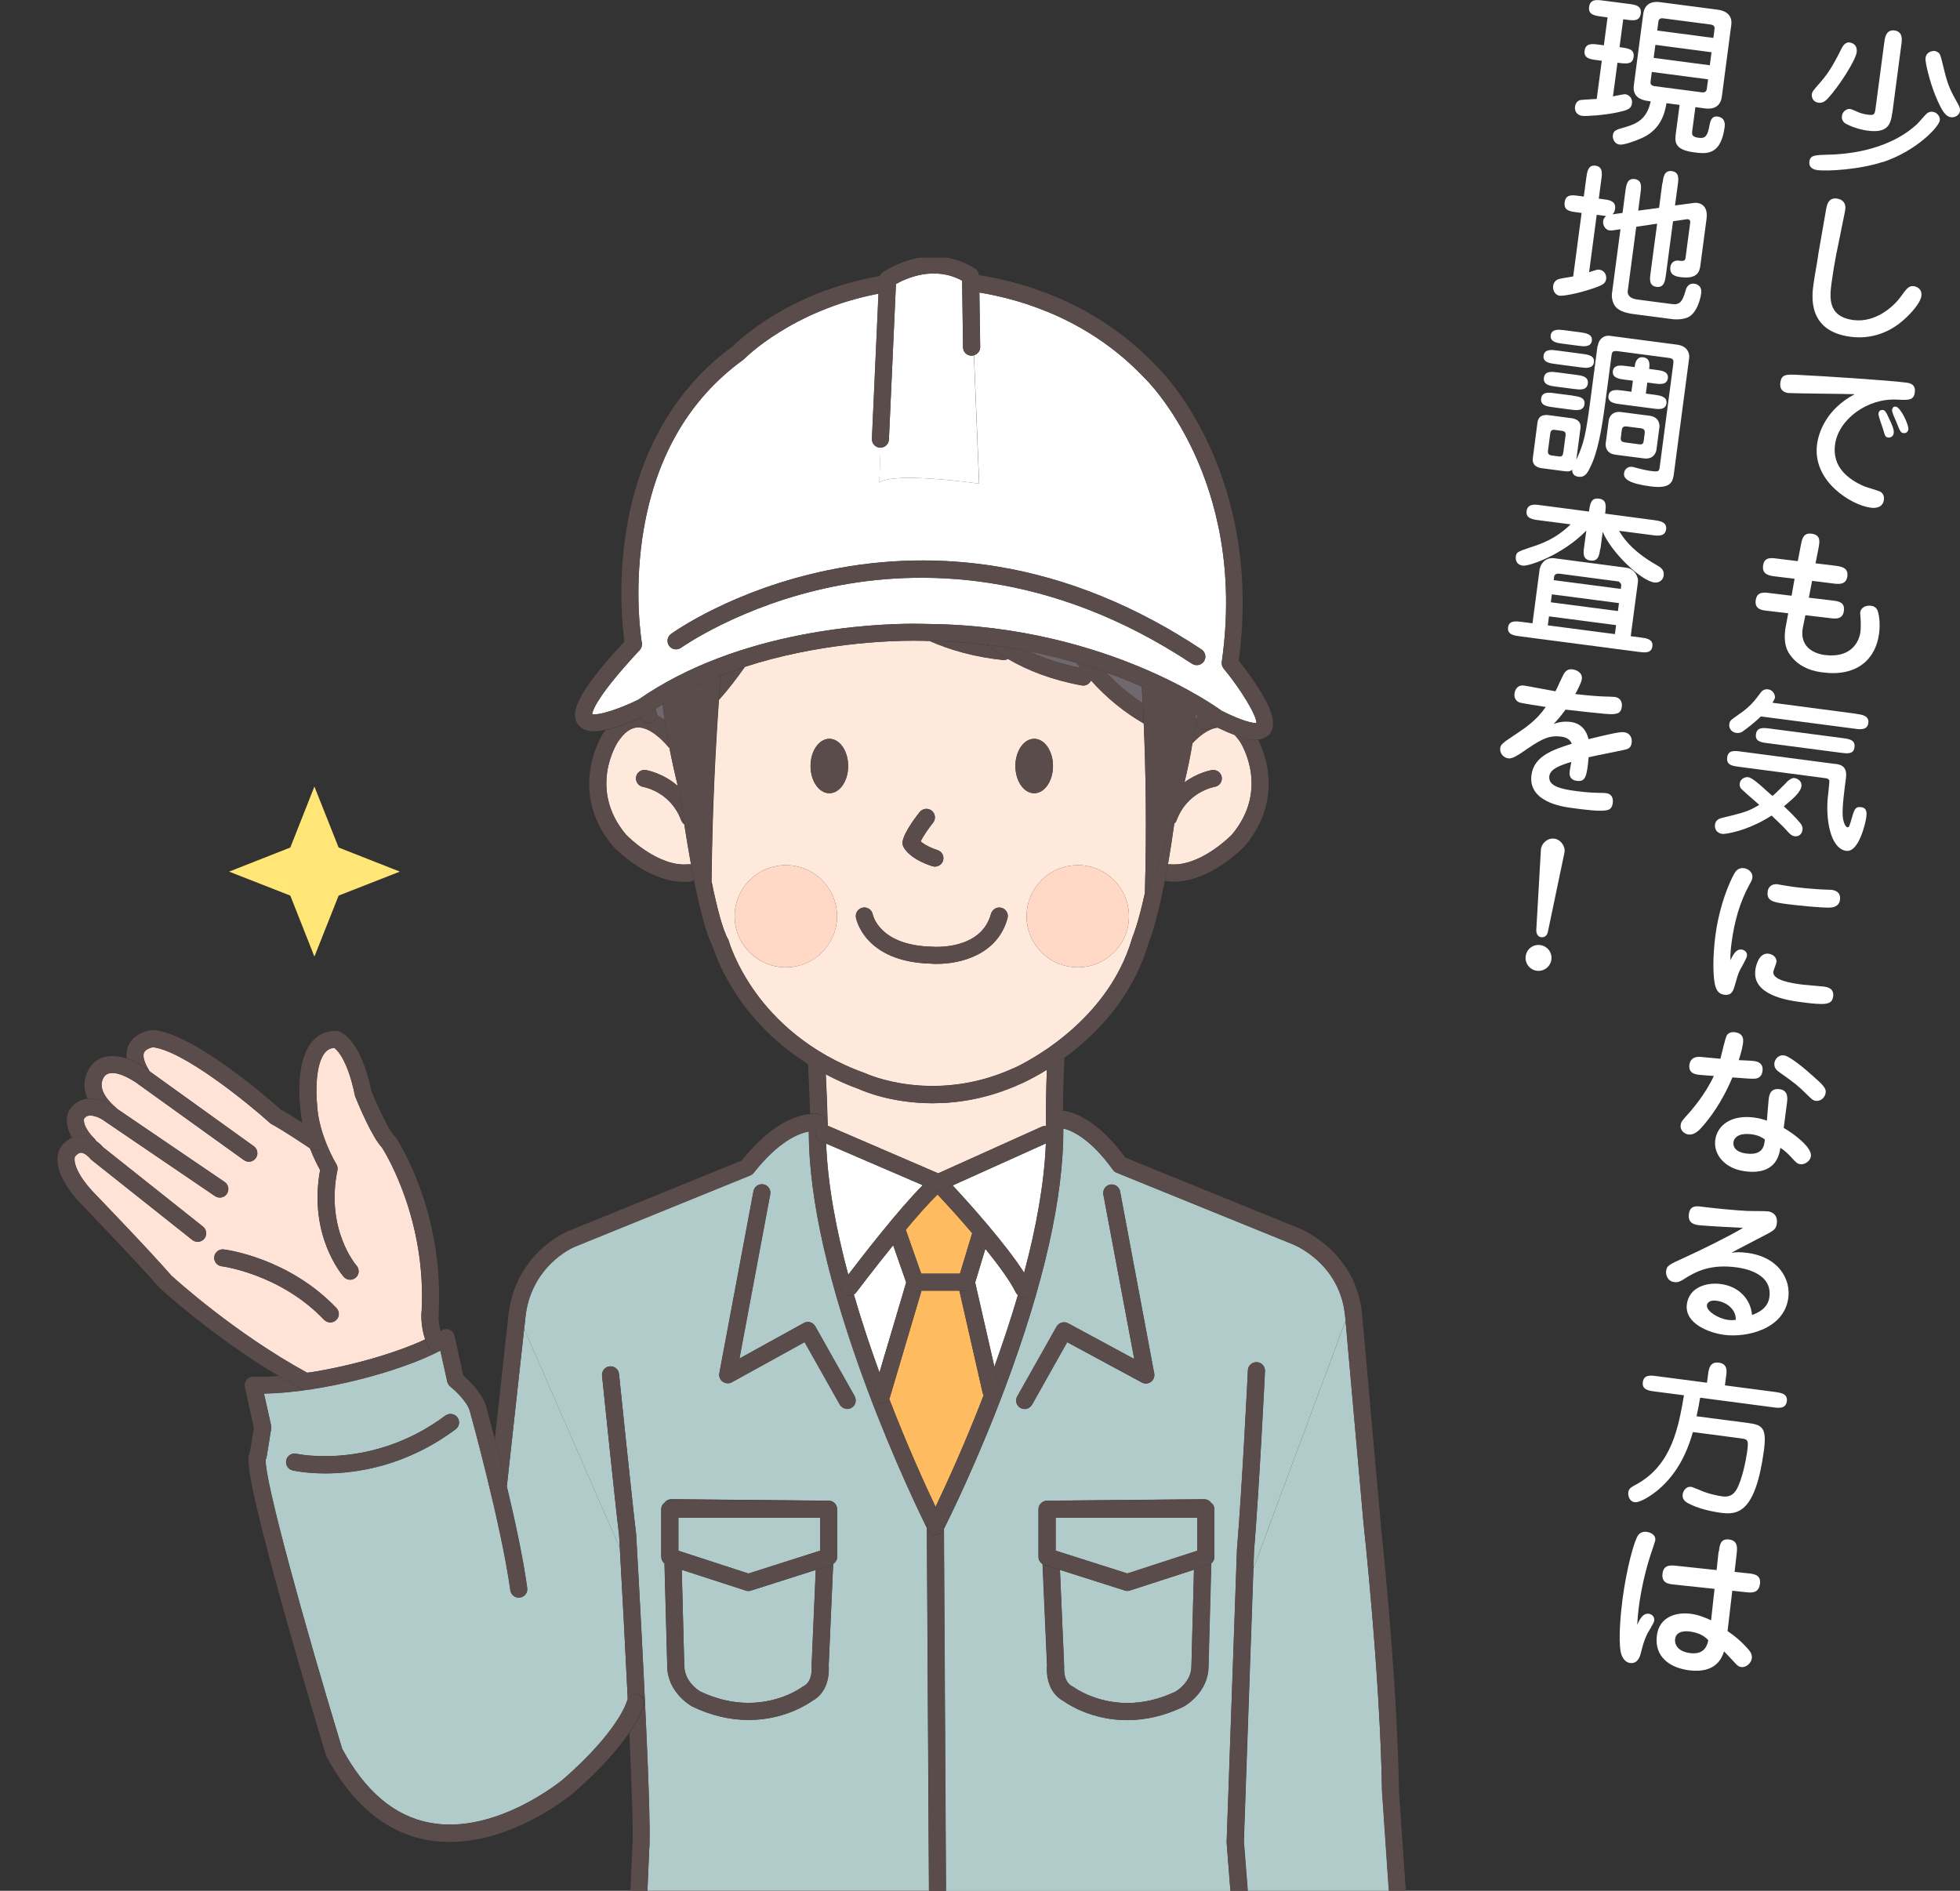<?xml version="1.0" encoding="UTF-8"?><svg xmlns="http://www.w3.org/2000/svg" width="170" height="164" viewBox="0 0 170 164"><rect x="0" y="0" width="170" height="164" fill="#333333" stroke="none"/><defs><style>.d{fill:#6f686f;}.e{fill:#fff;}.f{fill:#5b4c4c;}.g{fill:#ffd9c5;}.h{fill:#ffe8dc;}.i{fill:#ffe677;}.j{fill:none;}.k{fill:#ffe3d7;}.l{fill:#b1caca;}.m{fill:#ffbb5f;}</style></defs><g id="a"/><g id="b"><g id="c"><g><path class="j" d="M82.16,22.34c.79,.14,1.61,.43,2.43,.96,.19,.13,.31,.34,.33,.57,4.19,.66,10.34,2.54,15.39,7.86,.23,.22,2.49,2.46,4.49,6.65,1.87,3.92,3.83,10.37,2.68,18.92,.32,.4,.94,1.21,1.54,2.13,1.28,1.95,1.68,3.18,1.3,3.99-.12,.26-.46,.67-1.19,.74,.26,.54,.62,1.41,.79,2.49,.27,1.69,.15,4.23-1.97,6.73l-.03,.03c-.12,.13-2.94,3.05-6.13,3.05-.16,0-.32,0-.49-.02-.09,0-.18-.04-.26-.08-.7,3.58-1.29,5.11-1.42,5.42-1.39,4.8-4.66,8.03-7.31,9.97-.04,.89-.11,2.78-.12,4.6,1.09,.16,3.1,.93,5.41,4.08l15.05,6.12c.19,.07,5.01,2,5.49,7.56l1.57,17.67c.04,.4,1.48,13.61,1.63,23.65l.59,8.59h1.66V22.34h-41.44Z"/><path class="j" d="M54.83,160.32c.11-.9-.03-5.02-.25-10.03-1.82,2.68-4.66,5.06-4.81,5.19-.22,.19-5.11,4.26-10.73,4.26-.68,0-1.37-.06-2.06-.19-3.53-.67-6.44-3.11-8.64-7.24-.02-.04-.04-.09-.05-.13-.02-.06-1.92-6.32-3.67-12.59-1.03-3.69-1.81-6.66-2.32-8.84-.8-3.41-.83-4.39-.59-4.83l.34-2.08-.78-3.55c-.05-.22,0-.45,.15-.63,.15-.18,.36-.27,.59-.27,.68,.02,1.41,0,2.18-.06-5.77-3.44-10.14-7.47-10.35-7.66-.02-.02-.04-.04-.06-.06-1.83-2.12-6.73-7.2-6.78-7.25-2.85-3.06-1.9-4.65-1.68-4.94v-.02c.33-.39,.65-.62,.95-.75-.79-1.36-.32-2.24-.25-2.36v-.02c.34-.51,.81-.84,1.37-.96,.07-.02,.15-.02,.22-.02-.16-.36-.25-.73-.26-1.1-.04-1.19,.68-1.91,.77-1.99,.81-.75,1.89-.72,2.88-.39-.04-.42,0-.81,.17-1.16,.53-1.12,1.86-1.29,2.01-1.3,.05,0,.09,0,.14,0,3.51,.3,10.01,5.98,11.03,6.89,.56,.31,1.26,.74,1.89,1.15-.1-.47-.17-.95-.2-1.44-.06-.51-.4-4.06,1.1-5.71,.52-.57,1.22-.86,2.02-.85,.06,0,.12,0,.17,.02,.32,.08,1.95,.73,2.89,5.22,.66,1.61,1.6,3.53,1.98,3.86,.05,.04,.09,.09,.13,.14,.17,.26,4.18,6.36,3.72,15.13,0,.02,0,.03,0,.05,0,0-.08,.78,.16,1.61,.03-.02,.07-.04,.1-.06,.2-.13,.46-.16,.69-.07,.23,.09,.39,.29,.44,.52l.76,3.45c.48,.42,1.61,1.5,1.96,2.62v.02c.04,.13,.35,1.23,.77,2.85l1.15-10.47c.48-5.54,5-7.47,5.19-7.55l15.07-6.13c2.62-3.28,4.82-3.94,5.94-4.03-.06-1.72-.14-3.36-.19-4.31-2.74-1.73-4.61-3.76-5.78-5.4-1.69-2.35-2.35-4.34-2.48-4.78-.57-1.06-1.14-3.27-1.64-5.81-.1,.07-.22,.13-.35,.14-.16,.02-.33,.02-.49,.02-3.19,0-6.01-2.92-6.13-3.05l-.03-.03c-2.12-2.5-2.24-5.04-1.97-6.73,.29-1.82,1.09-3.05,1.12-3.1,.06-.09,.12-.17,.18-.25-.35,.08-.7,.13-1,.13-1.01,0-1.39-.52-1.53-.83-.38-.87-.13-2.32,4.16-6.96-.16-1.14-.56-4.79,.1-9.25,1.04-7.03,4.25-12.68,9.29-16.35,.54-.54,4.97-4.76,12.78-6.1,.05-.13,.13-.25,.24-.33,.09-.07,1.39-.96,3.2-1.27H0V164H54.67l.16-3.62s0-.04,0-.05ZM25.18,73.51l2.09-5.29,2.09,5.29,5.31,2.09-5.31,2.09-2.09,5.29-2.09-5.29-5.31-2.09,5.31-2.09Z"/><path class="h" d="M81.37,101.77l8.99-4.05c.12-.05,.25-.06,.37-.05-.03-1.64,.02-3.56,.07-4.88-1.25,.77-2.16,1.17-2.3,1.23-2.8,1.27-5.42,1.67-7.61,1.67-3.56,0-6.01-1.06-6.36-1.22-1.06-.38-2.01-.82-2.9-1.29,.06,1.2,.13,2.84,.17,4.46l9.58,4.13Z"/><path class="f" d="M71.04,96.63c.35,.07,.6,.38,.59,.74,0,.07,0,.15,0,.22,.04,0,.07,0,.11,.02l.04,.02c-.04-1.62-.11-3.26-.17-4.46-.54-.28-1.05-.57-1.53-.88,.05,.95,.13,2.59,.19,4.31,.41-.04,.68,0,.77,.02Z"/><path class="f" d="M90.8,92.78c-.05,1.33-.1,3.24-.07,4.88h.01c0-.19,0-.39,0-.58-.01-.36,.24-.68,.6-.75,.09-.02,.39-.06,.86,.01,0-1.82,.08-3.71,.12-4.6-.54,.4-1.06,.74-1.52,1.03Z"/><path class="d" d="M56.96,62.03c.24,.12,.47,.26,.69,.42-.07-.46-.13-.92-.18-1.36-.21,.13-.42,.27-.62,.4,.05,.15,.08,.24,.08,.24,.03,.1,.04,.2,.04,.3Z"/><path class="d" d="M103.82,62.23c.02-.06,.04-.12,.06-.17-.05-.03-.11-.07-.16-.1,0,.12-.02,.23-.03,.35,.04-.03,.08-.05,.12-.08Z"/><path class="h" d="M61.72,76.45c.47,2.29,.96,4.19,1.43,5.01,.03,.05,.06,.11,.07,.17,0,.02,.58,2.04,2.32,4.46,1.6,2.22,4.55,5.23,9.5,6.99,.02,0,.05,.02,.07,.03,.06,.03,5.87,2.68,12.77-.45h.02c.08-.04,8.07-3.52,10.31-11.34,0-.03,.02-.07,.04-.1,0-.02,.46-1.07,1.05-3.76,.17-5.72,.07-10.82-.1-14.72-1.68-.97-3.22-2.22-4.57-3.73-.12,.26-.37,.44-.67,.44-.04,0-.09,0-.13-.01-2.62-.48-4.72-1.31-6.41-2.3-.11,.06-.22,.1-.35,.1-.03,0-.05,0-.08,0-2.48-.26-4.58-.87-6.37-1.65-.07,0-.14,0-.21,0h-.03s-.42-.02-1.15-.02c-2.25,0-8.32,.22-14.63,2.27-.68,.97-1.42,1.94-2.24,2.86-.28,3.99-.58,9.54-.64,15.75Zm13.12,2.27c.4-.07,.78,.19,.86,.59,.03,.13,.62,2.67,5.07,2.8h.05c.17,.02,4.28,.33,5.14-2.85,.11-.39,.51-.63,.91-.52,.39,.11,.63,.51,.52,.9-.85,3.16-4.07,3.96-6.09,3.96-.21,0-.41,0-.59-.02-5.69-.17-6.43-3.84-6.46-4-.07-.4,.19-.78,.6-.86Zm18.64,5.18c-2.45,0-4.44-1.98-4.44-4.43s1.99-4.43,4.44-4.43,4.44,1.98,4.44,4.43-1.99,4.43-4.44,4.43Zm-3.78-19.82c.9,0,1.63,1.06,1.63,2.36s-.73,2.36-1.63,2.36-1.63-1.06-1.63-2.36,.73-2.36,1.63-2.36Zm-11.41,8.88c.17-.87,1.26-2.26,1.48-2.53,.26-.32,.72-.37,1.04-.12,.32,.25,.37,.72,.12,1.04-.41,.51-.87,1.19-1.08,1.62,.21,.19,.64,.49,1.47,.76,.39,.13,.6,.55,.47,.93-.1,.31-.39,.5-.7,.5-.08,0-.16-.01-.23-.04-2-.66-2.46-1.58-2.53-1.75-.05-.13-.07-.28-.04-.42Zm-6.36-8.88c.9,0,1.63,1.06,1.63,2.36s-.73,2.36-1.63,2.36-1.63-1.06-1.63-2.36,.73-2.36,1.63-2.36Zm.67,15.39c0,2.44-1.99,4.43-4.44,4.43s-4.44-1.98-4.44-4.43,1.99-4.43,4.44-4.43,4.44,1.98,4.44,4.43Z"/><path class="h" d="M59.09,71.17c-.91-2.49-3.21-2.9-3.31-2.92-.4-.07-.67-.45-.61-.85s.44-.67,.84-.61c.09,.01,1.49,.26,2.78,1.39-.26-1.08-.51-2.19-.73-3.31-.66-.79-1.71-1.78-2.7-1.79h0c-.63,0-1.22,.43-1.77,1.27-.11,.17-2.59,4.12,.72,8.05,.2,.21,2.82,2.81,5.39,2.56,.08,0,.16,0,.24,.02-.21-1.15-.41-2.34-.59-3.5-.11-.08-.2-.19-.25-.33Z"/><path class="h" d="M102.73,67.86c1.17-.86,2.31-1.06,2.39-1.07,.41-.06,.78,.21,.85,.61,.06,.4-.21,.78-.61,.84-.11,.02-2.4,.44-3.31,2.92-.04,.11-.11,.2-.2,.28-.18,1.32-.37,2.51-.55,3.54,.05,0,.1-.02,.15-.02,2.56,.25,5.18-2.35,5.39-2.56,3.31-3.93,.83-7.89,.72-8.06-.15-.24-.31-.43-.48-.6-.44-.16-.93-.38-1.48-.64-.78,.09-1.57,.71-2.18,1.36-.18,1.14-.42,2.28-.69,3.39Z"/><path class="d" d="M93.38,57.5c-1.27-.37-2.64-.71-4.08-.99,1.31,.62,2.77,1.09,4.38,1.41-.1-.13-.2-.28-.3-.42Z"/><path class="d" d="M99.03,59.55c-.93-.41-1.95-.82-3.07-1.21,.96,1.03,2.01,1.91,3.15,2.65-.03-.51-.05-.99-.08-1.44Z"/><path class="f" d="M107.08,63.75c.16,.17,.32,.37,.48,.6,.11,.17,2.59,4.12-.72,8.06-.21,.21-2.82,2.81-5.39,2.56-.05,0-.1,0-.15,.02-.09,.49-.17,.95-.25,1.38,.08,.04,.16,.07,.26,.08,.16,.02,.32,.02,.49,.02,3.19,0,6.01-2.92,6.13-3.05l.03-.03c2.12-2.5,2.24-5.04,1.97-6.73-.17-1.08-.53-1.95-.79-2.49-.07,0-.12,.03-.2,.03-.47,0-1.09-.16-1.84-.44Z"/><path class="f" d="M104.48,63.29c-.1,0-.2-.02-.29-.06-.38-.16-.55-.59-.39-.97,0-.01,0-.02,.01-.03-.04,.03-.08,.05-.12,.08-.06,.72-.15,1.44-.27,2.17,.6-.64,1.4-1.27,2.18-1.36-.12-.06-.23-.11-.36-.17-.03-.02-.07-.04-.1-.06-.13,.25-.38,.41-.66,.41Z"/><path class="f" d="M102.04,71.17c.91-2.48,3.21-2.9,3.31-2.92,.4-.07,.68-.44,.61-.84-.06-.4-.44-.68-.85-.61-.08,.01-1.22,.21-2.39,1.07-.24,.98-.51,1.95-.79,2.86-.03,.25-.07,.49-.1,.73,.08-.08,.16-.17,.2-.28Z"/><path class="f" d="M59.93,75c-.08-.02-.16-.03-.24-.02-2.57,.25-5.18-2.36-5.39-2.56-3.31-3.93-.83-7.89-.72-8.05,.55-.84,1.15-1.27,1.77-1.27h0c.99,0,2.04,.99,2.7,1.79-.16-.81-.3-1.62-.41-2.42-.22-.16-.45-.3-.69-.42-.02,.28-.21,.54-.49,.64-.08,.03-.16,.04-.24,.04-.3,0-.57-.18-.69-.47-.69,.32-1.92,.83-3.02,1.07-.06,.08-.12,.16-.18,.25-.03,.05-.83,1.28-1.12,3.1-.27,1.69-.15,4.23,1.97,6.73l.03,.03c.12,.13,2.94,3.05,6.13,3.05,.16,0,.32,0,.49-.02,.13-.01,.25-.07,.35-.14-.08-.43-.17-.86-.25-1.3Z"/><path class="f" d="M56.01,66.79c-.4-.06-.78,.21-.84,.61s.21,.78,.61,.85c.1,.02,2.4,.43,3.31,2.92,.05,.14,.14,.25,.25,.33-.15-.97-.29-1.93-.42-2.82-.04-.17-.08-.33-.12-.5-1.29-1.13-2.69-1.37-2.78-1.39Z"/><path class="f" d="M101.3,74.99c.18-1.03,.36-2.22,.55-3.54,.03-.24,.07-.48,.1-.73-1.24,4.07-2.66,7.16-2.66,7.16,0-.13,0-.27,.01-.4-.59,2.69-1.04,3.74-1.05,3.76-.01,.03-.03,.07-.04,.1-2.24,7.81-10.23,11.29-10.31,11.33h-.02c-6.91,3.14-12.72,.48-12.77,.46-.02-.01-.05-.02-.07-.03-4.95-1.77-7.9-4.78-9.5-6.99-1.74-2.41-2.32-4.44-2.32-4.46-.02-.06-.04-.12-.07-.17-.47-.83-.97-2.72-1.43-5.01,0,.47,0,.95,0,1.42,0,0-1.54-4.19-2.79-9.2,.13,.89,.27,1.84,.42,2.82,.18,1.16,.38,2.35,.59,3.5,.08,.44,.16,.88,.25,1.3,.51,2.54,1.07,4.75,1.64,5.81,.14,.45,.8,2.43,2.48,4.78,1.17,1.64,3.04,3.66,5.78,5.4,.48,.3,.99,.6,1.53,.88,.89,.47,1.84,.91,2.9,1.29,.36,.16,2.81,1.22,6.36,1.22,2.2,0,4.81-.4,7.61-1.67,.15-.06,1.05-.46,2.3-1.23,.47-.29,.98-.63,1.52-1.03,2.64-1.93,5.92-5.17,7.31-9.97,.13-.3,.72-1.84,1.42-5.42,.08-.43,.17-.89,.25-1.38Z"/><path class="g" d="M63.72,79.47c0,2.44,1.99,4.43,4.44,4.43s4.44-1.98,4.44-4.43-1.99-4.43-4.44-4.43-4.44,1.98-4.44,4.43Z"/><path class="g" d="M93.48,75.04c-2.45,0-4.44,1.98-4.44,4.43s1.99,4.43,4.44,4.43,4.44-1.98,4.44-4.43-1.99-4.43-4.44-4.43Z"/><path class="f" d="M80.7,83.58c.18,.02,.38,.02,.59,.02,2.02,0,5.24-.8,6.09-3.96,.11-.39-.13-.8-.52-.9-.39-.11-.8,.13-.91,.52-.86,3.18-4.97,2.87-5.14,2.85h-.05c-4.45-.13-5.04-2.67-5.07-2.8-.08-.4-.46-.66-.86-.59-.4,.07-.67,.46-.6,.86,.03,.16,.76,3.83,6.46,4Z"/><path class="f" d="M80.86,75.13c.08,.03,.16,.04,.23,.04,.31,0,.6-.2,.7-.5,.13-.39-.08-.8-.47-.93-.84-.28-1.27-.58-1.47-.76,.21-.43,.67-1.11,1.08-1.62,.26-.32,.2-.78-.12-1.04-.32-.25-.78-.2-1.04,.12-.22,.27-1.31,1.66-1.48,2.53-.03,.14-.01,.29,.04,.42,.07,.18,.52,1.09,2.53,1.75Z"/><path class="f" d="M71.94,68.8c.9,0,1.63-1.06,1.63-2.36s-.73-2.36-1.63-2.36-1.63,1.06-1.63,2.36,.73,2.36,1.63,2.36Z"/><path class="f" d="M89.7,68.8c.9,0,1.63-1.06,1.63-2.36s-.73-2.36-1.63-2.36-1.63,1.06-1.63,2.36,.73,2.36,1.63,2.36Z"/><path class="f" d="M62.36,60.71c.82-.93,1.57-1.89,2.24-2.86-.69,.23-1.39,.48-2.08,.75-.05,.64-.1,1.35-.16,2.11Z"/><path class="f" d="M87.07,57.26c.13,0,.24-.04,.35-.1-.67-.39-1.28-.81-1.82-1.24-1.58-.18-3.24-.3-4.97-.32,1.78,.79,3.89,1.39,6.37,1.65,.03,0,.05,0,.08,0Z"/><path class="f" d="M87.42,57.16c1.69,.99,3.78,1.82,6.41,2.3,.04,0,.09,.01,.13,.01,.29,0,.55-.18,.67-.44-.32-.36-.64-.72-.94-1.11-1.61-.32-3.08-.79-4.38-1.41-1.18-.23-2.41-.44-3.7-.59,.54,.43,1.15,.85,1.82,1.24Z"/><path class="f" d="M94.63,59.03c1.35,1.51,2.89,2.76,4.57,3.73-.03-.62-.06-1.22-.08-1.77-1.14-.74-2.19-1.62-3.15-2.65-.81-.29-1.67-.57-2.58-.83,.1,.14,.2,.28,.3,.42,.3,.39,.62,.75,.94,1.11Z"/><path class="f" d="M56.23,62.71c.08,0,.16-.01,.24-.04,.29-.1,.47-.36,.49-.64,0-.1,0-.2-.04-.3,0,0-.03-.09-.08-.24-.23,.15-.46,.29-.69,.44-.03,.02-.06,.04-.09,.06-.07,.03-.26,.13-.53,.25,.11,.29,.39,.47,.69,.47Z"/><path class="f" d="M103.8,62.26c-.16,.38,.01,.81,.39,.97,.09,.04,.19,.06,.29,.06,.27,0,.53-.15,.66-.41h-.01s-.46-.34-1.24-.83c-.02,.06-.04,.12-.06,.17,0,.01,0,.02-.01,.03Z"/><path class="f" d="M58.06,64.87c.22,1.11,.46,2.23,.73,3.31,.04,.17,.08,.33,.12,.5,1.26,5.01,2.79,9.2,2.79,9.2,0-.48,0-.95,0-1.42,.06-6.2,.35-11.75,.64-15.75,.05-.76,.11-1.47,.16-2.11-1.72,.67-3.42,1.49-5.04,2.49,.05,.45,.11,.9,.18,1.36,.12,.8,.25,1.61,.41,2.42Z"/><path class="f" d="M99.2,62.76c.17,3.9,.27,9,.1,14.72,0,.13,0,.26-.01,.4,0,0,1.42-3.09,2.66-7.16,.28-.91,.55-1.87,.79-2.86,.27-1.11,.51-2.25,.69-3.39,.11-.73,.21-1.45,.27-2.17,0-.12,.02-.23,.03-.35-1.03-.63-2.61-1.5-4.68-2.41,.03,.45,.05,.93,.08,1.44,.03,.56,.06,1.15,.08,1.77Z"/><path class="e" d="M64.47,31.2c-4.81,3.48-7.75,8.66-8.75,15.41-.75,5.06-.06,9.11-.05,9.15,.04,.23-.03,.46-.19,.63-3.66,3.93-4.09,5.23-4.12,5.56,.04,0,.09,.01,.16,.01,1.04,0,3.08-.89,3.84-1.27,8.79-6.12,20.49-6.59,23.87-6.59,.7,0,1.12,.02,1.21,.02,8.07,.06,14.58,2.1,18.62,3.81,4.09,1.73,6.5,3.43,6.9,3.72,1.85,.92,2.65,1.06,2.96,1.06,.02,0,.04,0,.06,0,0-.67-1.3-2.84-2.85-4.73-.13-.16-.19-.37-.16-.57,2.28-15.93-6.6-24.54-6.69-24.62l-.03-.03c-4.67-4.92-10.34-6.73-14.3-7.39l.07,4.73c0,.34-.23,.62-.54,.71l.45,11.14s-7.31-1.06-8.66-.1l.11-3.02h-.01s-.02,0-.03,0c-.41-.02-.72-.36-.71-.77l.57-12.59c-7.45,1.41-11.58,5.59-11.63,5.64-.03,.03-.06,.06-.1,.09Zm38.93,26.37c-12.43-8.24-23.81-8.19-31.16-6.69-7.99,1.63-13.11,5.27-13.17,5.3-.33,.24-.79,.16-1.03-.17-.24-.33-.17-.79,.17-1.03,.22-.16,5.38-3.84,13.67-5.54,4.87-1,9.79-1.1,14.65-.3,6.06,1,12.01,3.42,17.69,7.19,.34,.23,.43,.68,.21,1.02-.14,.21-.38,.33-.62,.33-.14,0-.28-.04-.41-.12Z"/><path class="f" d="M84.95,25.37c3.95,.66,9.63,2.47,14.3,7.39l.03,.03c.09,.09,8.97,8.69,6.69,24.62-.03,.2,.03,.41,.16,.57,1.55,1.88,2.85,4.05,2.85,4.73-.02,0-.04,0-.06,0-.31,0-1.12-.14-2.96-1.06-.4-.29-2.81-2-6.9-3.72-4.04-1.71-10.55-3.75-18.62-3.81-.09,0-.52-.02-1.21-.02-3.38,0-15.08,.48-23.87,6.59-.76,.37-2.8,1.27-3.84,1.27-.07,0-.12,0-.16-.01,.04-.33,.46-1.63,4.12-5.56,.16-.17,.23-.4,.19-.63,0-.04-.7-4.09,.05-9.15,1-6.74,3.94-11.93,8.75-15.41,.04-.03,.07-.05,.1-.09,.05-.05,4.18-4.22,11.63-5.64l.06-1.29c0-.09,.04-.16,.07-.24-7.81,1.34-12.24,5.56-12.78,6.1-5.04,3.67-8.25,9.32-9.29,16.35-.66,4.46-.26,8.11-.1,9.25-4.29,4.64-4.54,6.09-4.16,6.96,.14,.31,.51,.83,1.53,.83,.3,0,.64-.06,1-.13,1.1-.24,2.33-.75,3.02-1.07,.26-.12,.46-.22,.53-.25,.03-.02,.06-.04,.09-.06,.22-.16,.46-.29,.69-.44,.21-.14,.41-.27,.62-.4,1.62-1,3.32-1.82,5.04-2.49,.7-.27,1.39-.53,2.08-.75,6.31-2.05,12.38-2.27,14.63-2.27,.73,0,1.15,.02,1.15,.02h.03c.07,0,.14,0,.21,0,1.73,.02,3.39,.13,4.97,.32,1.29,.15,2.52,.36,3.7,.59,1.45,.29,2.81,.62,4.08,.99,.91,.27,1.76,.54,2.58,.83,1.12,.4,2.14,.81,3.07,1.21,2.07,.91,3.65,1.78,4.68,2.41,.05,.03,.11,.07,.16,.1,.78,.48,1.22,.8,1.24,.82h.01s.06,.05,.1,.07c.13,.07,.24,.11,.36,.17,.54,.26,1.03,.47,1.48,.64,.75,.28,1.37,.44,1.84,.44,.08,0,.13-.02,.2-.03,.73-.07,1.07-.48,1.19-.74,.38-.81-.02-2.04-1.3-3.99-.6-.91-1.23-1.73-1.54-2.13,1.15-8.54-.82-15-2.68-18.92-1.99-4.19-4.25-6.43-4.49-6.65-5.05-5.32-11.2-7.2-15.39-7.86,0,.01,.01,.03,.01,.04l.02,1.46Z"/><path class="e" d="M76.26,41.85c1.36-.96,8.66,.1,8.66,.1l-.45-11.14c-.06,.02-.12,.04-.19,.04-.41,0-.74-.32-.75-.73l-.08-5.78c-2.43-1.34-4.9-.18-5.74,.29l-.61,13.49c-.02,.39-.34,.7-.73,.7l-.11,3.02Z"/><path class="f" d="M76.32,23.94c-.03,.08-.06,.16-.07,.24l-.06,1.29-.57,12.59c-.02,.41,.3,.75,.71,.77,.01,0,.02,0,.03,0h.01c.39,0,.71-.31,.73-.7l.61-13.49c.83-.48,3.31-1.63,5.74-.29l.08,5.78c0,.41,.34,.73,.75,.73,.07,0,.13-.02,.19-.04,.31-.09,.55-.37,.54-.71l-.07-4.73-.02-1.46s0-.03-.01-.04c-.02-.23-.13-.44-.33-.57-.82-.53-1.64-.82-2.43-.96h-2.4c-1.81,.32-3.1,1.21-3.2,1.27-.12,.08-.19,.2-.24,.33Z"/><path class="f" d="M104.21,56.34c-5.68-3.77-11.64-6.19-17.69-7.19-4.85-.8-9.78-.7-14.65,.3-8.29,1.7-13.45,5.38-13.67,5.54-.33,.24-.4,.7-.17,1.03,.24,.33,.7,.4,1.03,.17,.05-.04,5.17-3.67,13.17-5.3,7.35-1.5,18.73-1.55,31.16,6.69,.13,.08,.27,.12,.41,.12,.24,0,.47-.12,.62-.33,.23-.34,.13-.8-.21-1.02Z"/><path class="l" d="M80.41,132.55c-.45-.9-2.86-5.82-5.21-12.13-3.34-8.96-5.04-16.45-5.05-22.3-.88,.17-2.63,.86-4.77,3.58-.08,.1-.18,.18-.3,.23l-15.25,6.2c-.15,.06-3.88,1.68-4.28,6.31v.02l-.09,.8,8.3,19.02c-.02-.38-.04-.74-.06-1.1-.3-2.4-1.47-13.75-1.48-13.86-.04-.41,.25-.77,.66-.81,.41-.04,.77,.25,.81,.66,.01,.11,1.19,11.53,1.48,13.85,0,.02,0,.03,0,.05,.06,1.01,1.42,24.69,1.13,27.39l-.15,3.53h24.42l-.18-31.32s.02-.08,.02-.13Zm-7.8,2.48c0,.26-.14,.49-.35,.62l-.39,8.82c.03,.4,.1,2.26-1.46,3.08-.38,.27-2.43,1.63-5.49,1.63-1.62,0-3.25-.39-4.85-1.15-.01,0-.02-.01-.04-.02-.09-.05-2.15-1.21-2.16-3.51l-.24-8.9c-.17-.14-.28-.34-.28-.57v-4.13c0-.25,.13-.46,.32-.59,.01-.02,.02-.04,.04-.06,.14-.14,.33-.22,.54-.22l13.48,.13h.14c.41,0,.74,.33,.74,.74v4.13Zm1.23-12.93c-.11,.06-.24,.09-.36,.09-.26,0-.51-.14-.65-.38l-3.05-5.41-6.31,3.48c-.25,.14-.56,.12-.79-.05s-.35-.45-.29-.73l2.96-15.79c.08-.4,.46-.66,.86-.59,.4,.07,.67,.46,.59,.86l-2.67,14.25,5.58-3.08c.36-.2,.8-.07,1,.28l3.41,6.05c.2,.36,.07,.8-.28,1Z"/><path class="l" d="M106.4,159.7l.89-25.23v-.04c.44-5.24,.95-15.48,.95-15.58,.02-.41,.36-.72,.78-.7,.41,.02,.72,.37,.7,.77,0,.1-.51,10.35-.95,15.62l-.05,1.48,7.99-21.47-.03-.32c-.4-4.63-4.4-6.25-4.57-6.31l-15.26-6.2c-.13-.05-.24-.14-.32-.25-1.89-2.63-3.46-3.38-4.3-3.59,.03,5.89-1.67,13.43-5.04,22.45-2.44,6.52-4.97,11.59-5.33,12.31,0,.02,0,.03,0,.04l.18,31.33h24.68l-.33-4.22s0-.06,0-.08Zm-17.53-37.49c-.12,0-.25-.03-.36-.09-.36-.2-.48-.65-.28-1l3.41-6.05c.2-.35,.64-.48,1-.29l5.74,3.1-2.68-14.27c-.07-.4,.19-.79,.59-.86,.4-.07,.79,.19,.86,.59l2.96,15.79c.05,.28-.06,.56-.29,.73-.23,.17-.54,.19-.79,.05l-6.47-3.49-3.05,5.42c-.14,.24-.39,.38-.65,.38Zm16.46,12.83c0,.23-.11,.43-.28,.57l-.24,8.9c0,2.31-2.07,3.46-2.16,3.51-.01,0-.02,.01-.04,.02-1.59,.76-3.22,1.15-4.85,1.15h0c-3.05,0-5.11-1.36-5.49-1.63-1.56-.82-1.5-2.69-1.46-3.08l-.39-8.82c-.21-.13-.35-.36-.35-.62v-4.13c0-.41,.33-.74,.74-.74h.14l13.48-.13c.2,0,.39,.08,.54,.22,.02,.02,.02,.04,.04,.06,.19,.13,.32,.34,.32,.59v4.13Z"/><path class="l" d="M119.87,155.46c-.15-10.08-1.61-23.4-1.62-23.54v-.02l-1.54-17.35-7.99,21.47-.83,23.69,.34,4.29h12.24l-.58-8.5v-.04Z"/><path class="l" d="M43.96,128.91c.7,2.92,1.42,6.23,1.77,8.82,.06,.4-.23,.78-.63,.83-.41,.06-.78-.23-.83-.63-.79-5.69-3.42-15.21-3.53-15.61-.25-.79-1.3-1.76-1.68-2.07-.13-.11-.22-.25-.26-.41l-.6-2.7c-3.42,1.79-10.2,3.63-15.3,3.73l.62,2.79c.02,.09,.02,.19,0,.28l-.39,2.41c-.01,.08-.04,.16-.08,.24-.14,1.66,3.28,14.06,6.63,25.09,1.98,3.67,4.52,5.83,7.58,6.41,5.74,1.1,11.51-3.7,11.57-3.75,.05-.04,4.59-3.85,5.62-6.93,0,0,0,0,0-.02-.22-4.54-.48-9.41-.69-13.12l-8.3-19.02-1.5,13.65Zm-4.44-4.95c-4.29,3.2-8.58,3.83-11.3,3.83-1.66,0-2.73-.24-2.84-.26-.4-.09-.65-.49-.55-.89,.09-.4,.49-.64,.89-.55,.07,.02,6.58,1.42,12.91-3.31,.33-.24,.79-.18,1.04,.15,.25,.33,.18,.79-.15,1.03Z"/><path class="e" d="M78.6,111.23l-1.13-3.23c-1.7,2.11-3.17,4.06-3.2,4.09-.06,.08-.13,.14-.21,.19,.68,2.34,1.44,4.62,2.22,6.76l2.32-7.82Z"/><path class="e" d="M88.11,112.12c-.49-1.01-1.52-2.4-2.65-3.8l-.88,2.91,1.67,7.32c.72-1.98,1.42-4.07,2.04-6.21-.07-.06-.13-.13-.18-.22Z"/><path class="e" d="M88.83,110.41c1.02-3.82,1.75-7.7,1.89-11.24l-8.1,3.65c1.42,1.53,4.6,5.06,6.21,7.59Z"/><path class="e" d="M73.57,110.56c1.21-1.59,4.39-5.69,6.46-7.76l-8.38-3.61c.13,3.58,.88,7.51,1.92,11.37Z"/><path class="m" d="M83.22,111.95h-3.3l-2.73,9.21c-.02,.05-.05,.1-.07,.15,1.62,4.19,3.18,7.61,4.03,9.39,.87-1.82,2.5-5.35,4.17-9.68-.04-.06-.07-.13-.09-.2l-2.02-8.87Z"/><path class="m" d="M83.26,110.47l1.06-3.51c-1.2-1.41-2.37-2.68-3-3.35-.76,.72-1.76,1.85-2.76,3.06l1.34,3.81h3.37Z"/><path class="f" d="M55.17,133.08s0-.03,0-.05c-.29-2.33-1.47-13.74-1.48-13.85-.04-.41-.4-.7-.81-.66-.41,.04-.7,.4-.66,.81,.01,.11,1.18,11.46,1.48,13.86,.02,.35,.04,.72,.06,1.1,.21,3.71,.47,8.58,.69,13.12,.14-.38,.55-.58,.93-.45,.39,.13,.6,.55,.47,.93-.27,.8-.72,1.61-1.26,2.41,.22,5.01,.36,9.13,.25,10.03,0,.02,0,.04,0,.05l-.16,3.62h1.48l.15-3.53c.29-2.69-1.07-26.37-1.13-27.39Z"/><path class="f" d="M108.71,136.02l.05-1.48c.44-5.27,.95-15.51,.95-15.62,.02-.41-.29-.75-.7-.77-.41-.02-.76,.29-.78,.7,0,.1-.51,10.35-.95,15.58v.04l-.89,25.23s0,.06,0,.08l.33,4.22h1.49l-.34-4.29,.83-23.69Z"/><path class="f" d="M81.86,132.63l-.05,.09s-.04,.04-.05,.06c-.03,.04-.06,.08-.09,.12-.04,.04-.08,.07-.12,.09-.02,.02-.04,.04-.06,.05-.02,0-.03,0-.05,.01-.07,.03-.14,.04-.21,.05-.02,0-.05,.02-.07,.02,0,0-.01,0-.02,0-.11,0-.21-.02-.32-.07,0,0-.02-.01-.02-.02-.02-.01-.04-.03-.06-.05-.08-.06-.15-.13-.2-.22,0-.02-.03-.02-.04-.04,0,0-.03-.07-.08-.16,0,.04-.02,.08-.02,.13l.18,31.32h1.48l-.18-31.33s0-.03,0-.04Z"/><path class="f" d="M76.49,121.69c-.07,0-.14,0-.21-.03-.39-.12-.62-.53-.5-.92l.5-1.69c-.78-2.14-1.55-4.43-2.22-6.76-.25,.15-.57,.14-.82-.04-.33-.24-.39-.71-.15-1.03,.04-.05,.22-.29,.49-.65-1.04-3.86-1.78-7.79-1.92-11.37l-.5-.21c-.38-.16-.55-.6-.39-.97,.15-.34,.52-.5,.86-.41,0-.07,0-.15,0-.22,0-.36-.24-.67-.59-.74-.08-.02-.35-.06-.77-.02-1.12,.09-3.32,.75-5.94,4.03l-15.07,6.13c-.19,.08-4.71,2-5.19,7.55l-1.15,10.47c.3,1.16,.67,2.59,1.04,4.13l1.5-13.65,.09-.8v-.02c.4-4.63,4.13-6.25,4.28-6.31l15.25-6.2c.12-.05,.22-.13,.3-.23,2.14-2.72,3.88-3.42,4.77-3.58,0,5.85,1.71,13.34,5.05,22.3,2.35,6.3,4.77,11.23,5.21,12.13,.05,.09,.08,.16,.08,.16,0,.02,.03,.02,.04,.04-.13-.21-.16-.47-.04-.71,.02-.03,.26-.52,.66-1.35-.85-1.78-2.41-5.2-4.03-9.39-.13,.23-.37,.38-.64,.38Z"/><path class="f" d="M80.79,133.02s-.04-.03-.06-.05c.02,.02,.04,.03,.06,.05Z"/><path class="f" d="M81.55,132.99s-.07,.04-.11,.06c.02,0,.03,0,.05-.01,.03-.01,.04-.04,.06-.05Z"/><path class="f" d="M81.76,132.78s-.06,.08-.09,.12c.04-.04,.07-.07,.09-.12Z"/><path class="f" d="M81.22,133.1s-.06,.01-.09,.01c0,0,.01,0,.02,0,.02,0,.05-.01,.07-.02Z"/><path class="f" d="M119.72,131.76l-1.57-17.67c-.48-5.56-5.3-7.48-5.49-7.56l-15.05-6.12c-2.31-3.15-4.31-3.92-5.41-4.08-.47-.07-.77-.03-.86-.01-.36,.07-.62,.39-.6,.75,0,.19,0,.39,0,.58,.25,.03,.48,.17,.59,.42,.17,.37,0,.81-.37,.98l-.25,.11c-.14,3.55-.87,7.43-1.89,11.24,.24,.38,.45,.74,.61,1.06,.18,.37,.03,.81-.34,.99-.1,.05-.22,.07-.32,.07-.18,0-.35-.07-.49-.19-.63,2.14-1.33,4.23-2.04,6.21l.44,1.93c.09,.4-.16,.79-.56,.88-.05,.01-.11,.02-.16,.02-.26,0-.51-.15-.64-.37-1.67,4.33-3.3,7.85-4.17,9.68-.4,.83-.65,1.32-.66,1.35-.12,.23-.09,.5,.04,.71,.05,.09,.12,.16,.2,.22,.02,.01,.04,.03,.06,.05,0,0,.01,.01,.02,.02,.1,.05,.21,.07,.32,.07,.03,0,.06,0,.09-.01,.07,0,.15-.02,.21-.05,.04-.02,.08-.04,.11-.06,.04-.03,.08-.06,.12-.09,.03-.03,.06-.07,.09-.12,.02-.02,.04-.04,.05-.06l.05-.09c.36-.71,2.89-5.78,5.33-12.31,3.38-9.02,5.07-16.57,5.04-22.45,.83,.21,2.41,.96,4.3,3.59,.08,.11,.19,.2,.32,.25l15.26,6.2c.17,.07,4.17,1.69,4.57,6.31l.03,.32,1.54,17.35v.02c.02,.13,1.48,13.46,1.63,23.54v.04l.58,8.5h1.48l-.59-8.59c-.15-10.04-1.59-23.25-1.63-23.65Z"/><path class="f" d="M99.03,119.9c.25,.14,.56,.11,.79-.05,.23-.17,.34-.45,.29-.73l-2.96-15.79c-.08-.4-.46-.66-.86-.59-.4,.07-.67,.46-.59,.86l2.68,14.27-5.74-3.1c-.36-.19-.8-.06-1,.29l-3.41,6.05c-.2,.36-.07,.8,.28,1,.11,.06,.24,.09,.36,.09,.26,0,.51-.14,.65-.38l3.05-5.42,6.47,3.49Z"/><path class="f" d="M70.72,115.05c-.2-.35-.65-.48-1-.28l-5.58,3.08,2.67-14.25c.08-.4-.19-.79-.59-.86-.4-.07-.79,.19-.86,.59l-2.96,15.79c-.05,.28,.06,.57,.29,.73s.54,.19,.79,.05l6.31-3.48,3.05,5.41c.14,.24,.39,.38,.65,.38,.12,0,.25-.03,.36-.09,.36-.2,.48-.65,.28-1l-3.41-6.05Z"/><path class="f" d="M84.52,111.42c-.09,.31-.38,.53-.71,.53h-.59l2.02,8.87c.02,.07,.05,.14,.09,.2,.13,.23,.37,.37,.64,.37,.05,0,.11,0,.16-.02,.4-.09,.65-.49,.56-.88l-.44-1.93-1.67-7.32-.06,.19Z"/><path class="f" d="M78.68,111.45l-.08-.22-2.32,7.82-.5,1.69c-.12,.39,.11,.8,.5,.92,.07,.02,.14,.03,.21,.03,.27,0,.51-.15,.64-.38,.03-.05,.06-.09,.07-.15l2.73-9.21h-.55c-.31,0-.59-.2-.7-.49Z"/><path class="f" d="M78.68,111.45c.1,.3,.38,.49,.7,.49h4.44c.33,0,.62-.21,.71-.53l.06-.19,.88-2.91c-.37-.46-.76-.92-1.14-1.36l-1.06,3.51h-3.37l-1.34-3.81c-.37,.44-.74,.89-1.1,1.34l1.13,3.23,.08,.22Z"/><path class="f" d="M82.62,102.82l-.94,.42c-.1,.04-.2,.07-.31,.07s-.2-.02-.29-.06l-1.04-.45c-2.07,2.06-5.25,6.17-6.46,7.76-.27,.36-.45,.6-.49,.65-.24,.33-.18,.79,.15,1.03,.25,.18,.57,.19,.82,.04,.08-.05,.15-.11,.21-.19,.03-.04,1.49-1.99,3.2-4.09,.36-.44,.73-.9,1.1-1.34,1-1.2,2-2.33,2.76-3.06,.63,.68,1.79,1.94,3,3.35,.38,.45,.76,.9,1.14,1.36,1.13,1.39,2.16,2.79,2.65,3.8,.04,.09,.11,.16,.18,.22,.14,.12,.31,.19,.49,.19,.11,0,.22-.02,.32-.07,.37-.18,.52-.62,.34-.99-.16-.32-.37-.68-.61-1.06-1.61-2.53-4.79-6.06-6.21-7.59Z"/><path class="f" d="M90.36,97.72l-8.99,4.05-9.58-4.13-.04-.02s-.07-.01-.11-.02c-.35-.09-.72,.07-.86,.41-.16,.37,.01,.81,.39,.97l.5,.21,8.38,3.61,1.04,.45c.09,.04,.19,.06,.29,.06s.21-.02,.31-.07l.94-.42,8.1-3.65,.25-.11c.37-.17,.54-.6,.37-.98-.11-.25-.34-.39-.59-.42h-.01c-.12-.01-.25,0-.37,.05Z"/><path class="l" d="M92.3,144.59s-.13,1.26,.71,1.68c.04,.02,.08,.04,.12,.07,.02,.01,1.86,1.37,4.65,1.37h0c1.39,0,2.8-.33,4.18-.99,.15-.09,1.38-.85,1.38-2.22v-.02l.22-8.33-5.55,1.8c-.07,.02-.15,.04-.23,.04s-.15-.01-.23-.04l-5.62-1.79,.36,8.29s0,.08,0,.12Z"/><path class="f" d="M105.01,130.31s-.02-.04-.04-.06c-.14-.14-.33-.22-.54-.22l-13.48,.13h13.63c.16,0,.3,.06,.42,.15Z"/><path class="f" d="M104.82,135.74l-1.26,.41-.22,8.33v.02c0,1.37-1.23,2.14-1.38,2.22-1.38,.66-2.79,.99-4.18,.99h0c-2.79,0-4.63-1.35-4.65-1.37-.04-.03-.08-.05-.12-.07-.84-.42-.71-1.67-.71-1.68,0-.04,0-.08,0-.12l-.36-8.29-1.34-.43c-.06-.02-.11-.05-.16-.08l.39,8.82c-.03,.4-.1,2.26,1.46,3.08,.38,.27,2.43,1.63,5.49,1.63h0c1.62,0,3.25-.39,4.85-1.15,.01,0,.02-.01,.04-.02,.09-.05,2.15-1.21,2.16-3.51l.24-8.9c-.07,.06-.15,.1-.23,.13Z"/><polygon class="l" points="91.56 131.64 91.56 134.5 97.78 136.48 103.85 134.5 103.85 131.64 91.56 131.64"/><path class="f" d="M105.01,130.31c-.12-.09-.26-.15-.42-.15h-13.77c-.41,0-.74,.33-.74,.74v4.13c0,.26,.14,.49,.35,.62,.05,.03,.1,.06,.16,.08l1.34,.43,5.62,1.79c.07,.02,.15,.04,.23,.04s.15-.01,.23-.04l5.55-1.8,1.26-.41c.09-.03,.16-.08,.23-.13,.17-.14,.28-.34,.28-.57v-4.13c0-.25-.13-.46-.32-.59Zm-1.16,4.19l-6.07,1.97-6.22-1.98v-2.86h12.29v2.86Z"/><path class="l" d="M59.36,144.49c0,1.36,1.22,2.13,1.38,2.22,1.38,.66,2.79,.99,4.18,.99,2.82,0,4.63-1.35,4.65-1.37,.04-.03,.08-.05,.12-.07,.84-.42,.71-1.67,.71-1.68,0-.04,0-.08,0-.12l.36-8.29-5.62,1.79c-.07,.02-.15,.04-.23,.04s-.16-.01-.23-.04l-5.55-1.8,.22,8.33v.02Z"/><path class="f" d="M70.75,136.17l-.36,8.29s0,.08,0,.12c0,.01,.13,1.26-.71,1.68-.04,.02-.08,.04-.12,.07-.02,.01-1.83,1.37-4.65,1.37-1.39,0-2.8-.33-4.18-.99-.16-.1-1.38-.86-1.38-2.22v-.02l-.22-8.33-1.26-.41c-.09-.03-.16-.08-.23-.13l.24,8.9c0,2.31,2.07,3.46,2.16,3.51,.01,0,.02,.01,.04,.02,1.59,.76,3.22,1.15,4.85,1.15,3.05,0,5.11-1.36,5.49-1.63,1.56-.82,1.5-2.69,1.46-3.08l.39-8.82c-.05,.03-.1,.06-.16,.08l-1.34,.43Z"/><path class="f" d="M71.73,130.17l-13.48-.13c-.2,0-.39,.08-.54,.22-.02,.02-.02,.04-.04,.06,.12-.09,.26-.15,.42-.15h13.63Z"/><polygon class="l" points="58.84 131.64 58.84 134.5 64.92 136.48 71.13 134.5 71.13 131.64 58.84 131.64"/><path class="f" d="M71.87,130.17h-13.77c-.16,0-.3,.06-.42,.15-.19,.13-.32,.34-.32,.59v4.13c0,.23,.11,.43,.28,.57,.07,.06,.15,.1,.23,.13l1.26,.41,5.55,1.8c.07,.02,.15,.04,.23,.04s.15-.01,.23-.04l5.62-1.79,1.34-.43c.06-.02,.11-.05,.16-.08,.21-.13,.35-.36,.35-.62v-4.13c0-.41-.33-.74-.74-.74Zm-.74,4.33l-6.22,1.98-6.07-1.97v-2.86h12.29v2.86Z"/><path class="k" d="M36.57,113.69c.4-7.83-3.03-13.51-3.44-14.16-.82-.84-1.97-3.55-2.31-4.39-.02-.04-.03-.09-.04-.13-.64-3.14-1.58-3.98-1.79-4.13-.31,.02-.55,.14-.76,.36-.92,1-.83,3.7-.73,4.57,0,.02,0,.03,0,.05,.14,2.59,1.65,5.09,1.67,5.11,.1,.16,.13,.35,.09,.53-1.05,5.14,1.63,8.24,1.66,8.27,.27,.31,.24,.77-.07,1.04-.31,.27-.77,.24-1.04-.07-.13-.15-3.09-3.58-2.05-9.26-.19-.34-.54-1.02-.88-1.88-.42-.28-2.24-1.51-3.33-2.1-.05-.03-.1-.06-.14-.1-1.93-1.74-7.49-6.26-10.15-6.57-.2,.04-.63,.17-.77,.46-.15,.32,.04,.92,.49,1.64h.01l9.02,6.49c.33,.24,.41,.7,.17,1.03-.14,.2-.37,.31-.6,.31-.15,0-.3-.05-.43-.14l-9.03-6.49h0c-.06-.03-.11-.07-.16-.12-.58-.42-2.14-1.36-2.84-.73-.04,.04-.34,.37-.31,.89,.03,.62,.52,1.32,1.4,2.04h0l9.27,6.31c.34,.23,.42,.69,.19,1.03-.14,.21-.38,.32-.61,.32-.14,0-.29-.04-.42-.13l-9.77-6.64c-.17-.11-.77-.42-1.21-.33-.11,.02-.25,.07-.38,.27-.03,.11-.11,.72,.96,1.78,.04,.04,.06,.09,.09,.14,.29,.2,.5,.42,.6,.54l8.67,6.89c.32,.25,.37,.72,.12,1.04-.25,.32-.72,.37-1.04,.12l-8.74-6.94s-.09-.08-.13-.13c-.13-.16-.49-.5-.79-.5h0c-.16,0-.34,.11-.52,.33-.12,.28-.06,1.32,1.56,3.06,.19,.2,4.92,5.1,6.8,7.27,.43,.39,5.56,5.03,11.77,8.42h.11c3.7-.57,7.64-1.72,10.13-2.89-.4-1.16-.33-2.27-.31-2.47Zm-7.41,.81c-.14,.14-.33,.2-.51,.2-.2,0-.39-.08-.54-.23-3.77-3.97-8.83-4.64-8.88-4.64-.41-.05-.69-.42-.64-.82s.42-.69,.83-.64c.23,.03,5.64,.75,9.77,5.09,.28,.3,.27,.76-.03,1.04Z"/><path class="f" d="M38.63,122.79c-6.33,4.73-12.84,3.33-12.91,3.31-.4-.09-.79,.16-.89,.55-.09,.4,.16,.79,.55,.89,.11,.03,1.18,.26,2.84,.26,2.71,0,7.01-.63,11.3-3.83,.33-.24,.39-.71,.15-1.03-.25-.33-.71-.39-1.04-.15Z"/><path class="f" d="M48.82,154.35c-.06,.05-5.83,4.84-11.57,3.75-3.05-.58-5.6-2.74-7.58-6.41-3.35-11.03-6.77-23.44-6.63-25.09,.04-.07,.07-.15,.08-.24l.39-2.41c.02-.09,.01-.19,0-.28l-.62-2.79c5.1-.09,11.89-1.93,15.3-3.73l.6,2.7c.04,.16,.13,.31,.26,.41,.38,.31,1.43,1.28,1.68,2.07,.11,.4,2.74,9.91,3.53,15.61,.06,.4,.43,.69,.83,.63,.41-.06,.69-.43,.63-.83-.36-2.6-1.08-5.91-1.77-8.82-.37-1.54-.73-2.97-1.04-4.13-.42-1.62-.73-2.72-.76-2.85v-.02c-.36-1.12-1.49-2.2-1.97-2.62l-.76-3.45c-.05-.24-.22-.43-.44-.52-.23-.09-.48-.07-.69,.07-.03,.02-.07,.04-.1,.06,.07,.24,.15,.48,.28,.71,.19,.36,.06,.81-.3,1-.11,.06-.23,.09-.35,.09-.26,0-.52-.14-.65-.39-.12-.23-.22-.46-.3-.69-2.49,1.17-6.43,2.31-10.13,2.88h.14c.41-.04,.76,.27,.79,.67s-.28,.76-.69,.79l-.47,.03s-.03,0-.05,0c-.12,0-.24-.03-.35-.09-.66-.36-1.31-.73-1.95-1.11-.76,.06-1.49,.08-2.18,.06-.23,0-.45,.09-.59,.27-.15,.17-.2,.41-.15,.63l.78,3.55-.34,2.08c-.24,.44-.2,1.42,.59,4.83,.51,2.18,1.29,5.15,2.32,8.84,1.75,6.27,3.65,12.52,3.67,12.59,.01,.05,.03,.09,.05,.13,2.2,4.13,5.11,6.56,8.64,7.24,.69,.13,1.38,.19,2.06,.19,5.63,0,10.51-4.07,10.73-4.26,.15-.13,2.99-2.51,4.81-5.19,.54-.79,1-1.61,1.26-2.41,.13-.39-.08-.8-.47-.93-.38-.13-.79,.08-.93,.45,0,0,0,0,0,.02-1.03,3.08-5.57,6.89-5.62,6.93Z"/><path class="f" d="M27.82,98.45c.34,.23,.42,.69,.19,1.03-.14,.21-.37,.32-.61,.32-.14,0-.29-.04-.42-.13l-.09-.06c.34,.86,.69,1.54,.88,1.88-1.04,5.68,1.92,9.11,2.05,9.26,.27,.31,.74,.33,1.04,.07,.31-.27,.34-.74,.07-1.04-.03-.03-2.71-3.13-1.66-8.27,.04-.18,0-.37-.09-.53-.02-.02-1.53-2.53-1.67-5.11,0-.02,0-.03,0-.05-.1-.87-.19-3.56,.73-4.57,.21-.23,.45-.34,.76-.36,.21,.15,1.15,.99,1.79,4.13,0,.04,.02,.09,.04,.13,.34,.84,1.49,3.55,2.31,4.39,.41,.65,3.84,6.33,3.44,14.16-.02,.2-.1,1.31,.31,2.47,.08,.23,.17,.46,.3,.69,.13,.25,.39,.39,.65,.39,.12,0,.24-.03,.35-.09,.36-.19,.49-.64,.3-1-.12-.23-.21-.47-.28-.71-.23-.84-.16-1.61-.16-1.61,0-.02,0-.03,0-.05,.45-8.77-3.55-14.88-3.72-15.13-.04-.05-.08-.1-.13-.14-.38-.34-1.32-2.25-1.98-3.86-.94-4.48-2.57-5.13-2.89-5.22-.06-.02-.11-.02-.17-.02-.8-.02-1.5,.27-2.02,.85-1.51,1.65-1.16,5.2-1.1,5.71,.03,.49,.1,.97,.2,1.44,.84,.54,1.54,1.02,1.59,1.06Z"/><path class="f" d="M19.41,108.37c-.41-.05-.78,.24-.83,.64s.24,.77,.64,.82c.05,0,5.11,.68,8.88,4.64,.15,.15,.34,.23,.54,.23,.18,0,.37-.07,.51-.2,.3-.28,.31-.75,.03-1.04-4.13-4.35-9.54-5.07-9.77-5.09Z"/><path class="f" d="M12.09,94.11s-.09-.06-.13-.1c.05,.05,.1,.09,.16,.12l-.03-.02Z"/><path class="f" d="M12.99,92.93c-.46-.72-.64-1.32-.49-1.64,.13-.29,.56-.42,.77-.46,2.66,.31,8.22,4.83,10.15,6.57,.04,.04,.09,.07,.14,.1,1.09,.59,2.91,1.82,3.33,2.1l.09,.06c.13,.09,.27,.13,.42,.13,.24,0,.47-.11,.61-.32,.23-.34,.15-.79-.19-1.03-.05-.04-.76-.52-1.59-1.06-.63-.41-1.33-.84-1.89-1.15-1.02-.91-7.52-6.59-11.03-6.89-.05,0-.09,0-.14,0-.15,.02-1.48,.18-2.01,1.3-.17,.35-.22,.74-.17,1.16,.78,.26,1.5,.71,2.01,1.11Z"/><path class="f" d="M9.71,95.87l.51,.34h0c-.88-.72-1.36-1.43-1.4-2.05-.03-.52,.27-.85,.31-.89,.7-.63,2.26,.31,2.84,.73,.05,.03,.1,.07,.13,.1l.03,.02h0l9.03,6.5c.13,.09,.28,.14,.43,.14,.23,0,.46-.11,.6-.31,.24-.33,.16-.79-.17-1.03l-9.02-6.48h-.01c-.5-.41-1.23-.86-2.01-1.12-.99-.33-2.07-.37-2.88,.39-.08,.08-.81,.8-.77,1.99,.01,.37,.1,.73,.26,1.1,1.04-.11,2,.5,2.12,.57Z"/><path class="f" d="M7.05,98.5c.52,0,.95,.22,1.29,.46-.03-.05-.05-.1-.09-.14-1.06-1.06-.98-1.67-.96-1.78,.14-.19,.28-.24,.38-.27,.44-.09,1.04,.22,1.21,.33l9.77,6.64c.13,.09,.27,.13,.42,.13,.24,0,.47-.11,.61-.32,.23-.34,.14-.8-.19-1.03l-9.27-6.3-.51-.34c-.11-.07-1.08-.68-2.12-.57-.07,0-.15,0-.22,.02-.56,.12-1.03,.45-1.36,.96v.02c-.08,.12-.55,1.01,.24,2.36,.3-.13,.57-.17,.8-.17Z"/><path class="f" d="M26.12,120.45c.11,.06,.23,.09,.35,.09,.02,0,.03,0,.05,0l.47-.03c.41-.03,.72-.38,.69-.79s-.38-.71-.79-.68h-.14l-.11,.02c-6.21-3.39-11.34-8.03-11.77-8.42-1.88-2.17-6.61-7.07-6.8-7.27-1.62-1.74-1.68-2.78-1.56-3.06,.18-.22,.36-.33,.52-.33h0c.3,0,.67,.34,.79,.5,.04,.05,.08,.09,.13,.13l8.74,6.94c.32,.25,.79,.2,1.04-.12,.25-.32,.2-.78-.12-1.04l-8.67-6.89c-.1-.12-.31-.34-.6-.54-.33-.24-.77-.45-1.29-.46-.22,0-.5,.03-.8,.17-.3,.13-.62,.36-.93,.75v.02c-.23,.29-1.18,1.88,1.67,4.94,.05,.05,4.95,5.13,6.78,7.25,.02,.02,.04,.04,.06,.06,.2,.19,4.57,4.21,10.35,7.66,.63,.38,1.28,.75,1.95,1.11Z"/><polygon class="i" points="27.27 82.97 29.37 77.68 34.68 75.6 29.37 73.51 27.27 68.22 25.18 73.51 19.87 75.6 25.18 77.68 27.27 82.97"/></g><g><path class="e" d="M163.32,14.04c-2.05,.68-4.84,.82-5.66,.72-.21-.03-.81-.12-.72-.77,.07-.53,.51-.54,1.49-.57,1.12-.02,5.14-.15,7.85-2.66,.15-.14,.72-.83,.86-.93,.16-.12,.32-.16,.5-.13,.39,.05,.65,.43,.61,.73-.07,.57-2.01,2.65-4.94,3.63Zm-2.28-9.51c-.09,.7-1.53,2.96-2.52,4.03-.18,.19-.44,.4-.8,.35-.45-.06-.61-.45-.57-.74,.03-.22,.1-.3,.73-1.02,.87-.98,1.37-2,1.87-2.99,.25-.5,.58-.49,.65-.48,.52,.07,.69,.43,.64,.86Zm3.08,5.29c-.14,1.03-.43,1.74-2.15,1.51-.92-.12-1.78-.52-1.98-.67-.21-.17-.26-.42-.23-.61,.06-.44,.48-.63,.7-.6,.15,.02,.49,.18,.65,.25,.37,.18,.79,.23,.95,.25,.5,.07,.54-.04,.61-.51l.77-5.81c.04-.32,.14-1.08,.87-.99,.75,.1,.66,.81,.61,1.18l-.79,5.99Zm4.31-4.54c.43,1.76,.52,2.19,1.27,3.51,.21,.37,.33,.59,.3,.83-.05,.38-.45,.59-.77,.55-.5-.07-.82-.56-1.38-1.92-.43-1.05-.89-2.82-.84-3.22,.08-.58,.65-.62,.78-.61,.08,.01,.15,.03,.22,.07,.25,.13,.29,.28,.42,.79Z"/><path class="e" d="M159.3,21.87c-.17,.87-.31,1.73-.43,2.59-.17,1.28-.4,3,1.89,3.3,1.94,.25,3.51-1.21,4.08-2,.54-.75,.73-.99,1.16-.94,.13,.02,.74,.17,.65,.85-.1,.74-1.25,1.86-1.74,2.25-.57,.48-2.15,1.59-4.4,1.29-3.75-.49-3.37-3.53-3.21-4.61,.08-.61,.33-1.94,.38-2.33l.04-.29,.66-3.78c.06-.39,.19-1.08,.94-.98,.5,.07,.8,.4,.73,.93,0,.04,0,.07-.06,.35l-.68,3.36Z"/><path class="e" d="M155.12,34.09c-.17-.02-.81-.11-.7-.91,.1-.74,.52-.72,1.63-.66,1.89,.09,7.64,.45,9.32,.67,.21,.03,.81,.11,.71,.84-.09,.71-.54,.68-1.55,.63-2.55-.14-5.08,1.71-5.37,3.91-.25,1.89,1.07,2.98,2.53,3.61,.22,.09,1.2,.37,1.39,.46,.25,.15,.36,.39,.32,.71-.11,.82-.99,.71-1.17,.68-1.62-.21-5.05-2.26-4.63-5.49,.14-1.03,.8-3.05,3.27-4.35-.92-.03-5.53-.07-5.76-.1Zm8.7,2.15c.33,.69,.47,1.04,.43,1.33-.04,.32-.31,.4-.48,.38-.25-.03-.28-.16-.45-.75-.06-.21-.42-1.13-.39-1.33,.03-.22,.16-.33,.37-.31,.18,.02,.27,.13,.52,.68Zm.65,.33c-.04-.11-.23-.5-.28-.66-.06-.18-.09-.27-.08-.36,.03-.21,.15-.31,.32-.28,.42,.05,1.14,1.58,1.09,1.97-.04,.29-.29,.34-.4,.33-.26-.04-.29-.08-.65-.99Z"/><path class="e" d="M156.2,47.27c.1-.52,.2-1.08,.94-.98,.82,.11,.68,.74,.59,1.25l-.26,1.32,1.73,.21c.47,.06,1.13,.15,1.03,.91s-.75,.69-1.22,.63l-1.84-.23-.28,1.46,2.01,.24c.53,.06,1.13,.13,1.03,.9-.1,.78-.76,.69-1.22,.63l-2.12-.25-.21,1.02c-.33,1.61,.79,2.28,1.88,2.43,2.32,.3,2.99-1.18,3.1-1.97,.05-.4,.04-.86,.01-1.27-.04-.36-.03-.4-.02-.47,.05-.4,.49-.62,.93-.56,.49,.06,.58,.42,.63,.61,.08,.28,.18,.99,.07,1.81-.3,2.24-1.94,3.75-4.9,3.36-.47-.06-2-.26-2.89-1.62-.58-.88-.37-2.07-.27-2.54l.18-.97-1.8-.21c-.49-.05-1.12-.13-1.02-.91,.1-.76,.69-.7,1.21-.63l1.9,.23,.26-1.47-1.72-.21c-.46-.06-1.12-.15-1.01-.94,.1-.74,.68-.67,1.21-.6l1.8,.22,.27-1.41Z"/><path class="e" d="M154.96,67.84c.15-.14,.45-.39,.67-.36,.28,.04,.67,.27,.62,.7-.07,.56-.84,1.19-1.52,1.75,.33,.31,.97,.93,1.39,1.43,.21,.25,.24,.41,.22,.61-.05,.39-.33,.61-.68,.56-.15-.02-.31-.05-.71-.52-.28-.32-.94-.93-1.29-1.27-2.15,1.37-4.03,1.62-4.27,1.59-.54-.07-.69-.49-.64-.82,.06-.43,.44-.52,.57-.56,2.01-.49,2.27-.55,3.27-1.14-1.03-.89-1.48-1.3-1.56-1.39-.12-.13-.16-.3-.14-.46,.05-.38,.43-.59,.74-.55,.33,.04,1.02,.66,1.36,.97,.11,.11,.63,.56,.75,.66,.21-.17,1.06-1.02,1.24-1.2Zm4.19-1.59c.4,.05,1.1,.14,.96,1.22-.15,1.14-.34,2.55-.28,3.32,.02,.38,.19,.93,.4,.96,.14,.02,.16-.05,.32-.57,.27-.97,.35-1.24,.88-1.17,.53,.07,.48,.53,.44,.89-.06,.46-.64,3.04-1.73,2.9-1.42-.19-1.8-2.83-1.6-4.69,.02-.17,.15-1.35,.13-1.41-.05-.13-.18-.18-.3-.2l-7.52-.99c-.6-.08-1.13-.15-1.04-.82,.09-.65,.63-.58,1.22-.5l8.14,1.07Zm1.85-4.33c.49,.06,1.13,.15,1.05,.79s-.73,.56-1.21,.49l-8.11-1.06c-.41,.41-1.23,1.07-1.62,1.33-.14,.08-.31,.13-.51,.1-.43-.06-.66-.41-.61-.76,.04-.31,.12-.35,.79-.82,1.06-.72,1.46-1.28,1.91-1.89,.09-.12,.27-.36,.67-.31,.45,.06,.61,.51,.59,.71-.02,.14-.15,.35-.22,.45l7.28,.96Zm-1.17,2.1c.56,.07,1.1,.16,1.02,.79s-.63,.55-1.19,.48l-6.34-.83c-.56-.07-1.1-.14-1.02-.77,.08-.63,.63-.57,1.19-.5l6.34,.83Z"/><path class="e" d="M151.03,82.35c.15,.02,.55,.14,.49,.57-.03,.22-.51,1.04-.6,1.21-.19,.37-.22,.58-.47,1.4-.11,.38-.25,.83-.89,.75-.43-.06-.64-.3-.77-.72-.22-.68-.26-2.52,0-4.46,.22-1.7,.8-3.77,1.59-5.25,.11-.21,.34-.62,.88-.55,.33,.04,.79,.33,.73,.83-.02,.17-.08,.3-.23,.55-.88,1.6-1.33,3.29-1.56,5-.05,.35-.14,1.04-.11,1.6,.21-.43,.48-.98,.95-.92Zm3.04,1.13c-.02,.14-.25,.68-.26,.8-.1,.74,1.6,1,2.44,1.11,.31,.04,1.68,.15,1.95,.18,.22,.03,.89,.12,.8,.84-.1,.75-.62,.8-2.86,.5-1.19-.16-4.18-.63-3.89-2.77,0-.07,.2-1.54,1.15-1.42,.43,.06,.73,.38,.68,.75Zm.16-6.77c.21,.03,1.11,.19,1.31,.21,.75,.1,1.78,.19,2.34,.22,.16,0,.85,.03,.99,.04,.14,.02,.82,.11,.72,.86-.08,.64-.7,.67-.87,.68-.73,.03-2.83-.19-3.62-.29-1.33-.17-1.89-.28-1.78-1.11,0-.07,.1-.72,.92-.62Z"/><path class="e" d="M149.74,89.86c.15-.28,.42-.37,.73-.33,.78,.1,.75,.67,.71,.94,0,.07-.1,.68-.37,1.48,.21,.01,1.16,.05,1.34,.08,.67,.09,.77,.5,.72,.87-.08,.61-.53,.65-.68,.66-.26,.02-.85-.03-1.93-.11-.97,2.32-2.1,3.67-2.51,4.16-.37,.43-.78,.86-1.31,.79-.35-.05-.73-.36-.67-.81,.04-.31,.12-.38,.79-1.13,.08-.1,1.32-1.47,2.09-3.14-.2-.01-1.18-.08-1.31-.1-.28-.04-.91-.12-.81-.87,.01-.11,.1-.75,.96-.68,.1,.01,1.5,.14,1.73,.16,.08-.31,.42-1.78,.53-1.97Zm3.65,5.66c.03-.43,.1-1.16,.95-1.05,.79,.1,.7,.81,.65,1.22l-.28,2.14c.87,.5,2.46,1.68,2.36,2.45-.05,.42-.53,.75-.92,.7-.28-.04-.39-.18-.69-.5-.32-.35-.66-.7-1.04-.92-.09,.57-.36,2.39-3.08,2.03-1.74-.23-2.73-1.45-2.57-2.7,.17-1.32,1.43-2.22,3.37-1.96,.53,.07,.88,.19,1.11,.27l.14-1.68Zm-1.49,2.86c-.91-.12-1.48,.17-1.55,.7-.03,.24,.03,.83,1.11,.97,1.49,.2,1.57-.74,1.61-1.22-.22-.16-.52-.36-1.16-.45Zm5.61-2.89c-.26-.03-.4-.18-.79-.56-.82-.8-.96-.92-2.33-1.89-.25-.17-.54-.4-.49-.83,.03-.26,.28-.74,.85-.67,.5,.07,1.87,1.22,2.45,1.75,.85,.75,1.21,1.08,1.15,1.48-.06,.47-.47,.76-.85,.71Z"/><path class="e" d="M151.56,108.67c2.73,.36,3.76,2.3,3.55,3.89-.36,2.74-3.62,3.47-5.56,3.22-1.23-.16-3.47-.95-3.24-2.66,.19-1.42,1.63-1.92,2.94-1.75,1.55,.2,2.6,1.3,2.71,2.69,.42-.16,1.38-.53,1.51-1.57,.28-2.16-2.44-2.51-2.88-2.57-2-.26-3.24,.23-4.24,.84-.59,.38-.78,.49-1.14,.44-.6-.08-.74-.65-.7-.95,.06-.47,.21-.55,1.65-1.2,1.1-.49,3.99-1.91,5.02-2.55-.05,0-3.31-.17-3.8-.23-.33-.04-1-.13-.9-.95,.1-.79,.65-.72,1.18-.65,1.1,.14,2.74,.3,3.86,.36,.3,.02,1.58,0,1.84,.04,.17,.02,.87,.17,.75,1.07-.06,.43-.24,.56-.72,.83-.5,.27-2.76,1.43-3.22,1.69,.37-.05,.71-.08,1.39,.01Zm-2.68,4.15c-.75-.1-.83,.34-.83,.39-.07,.5,.98,1.16,1.83,1.27,.28,.04,.48,.02,.67,0,.04-.86-.73-1.54-1.67-1.66Z"/><path class="e" d="M148.05,119.96l.1-.76c.06-.46,.15-1.11,.93-1.01,.78,.1,.7,.74,.63,1.21l-.1,.76,4.34,.57c.5,.07,1.12,.15,1.03,.81-.09,.67-.7,.59-1.21,.52l-6.31-.83c-.03,.24-.25,1.37-.31,1.61l4.45,.58c1.21,.16,1.65,.37,1.4,2.33-.73,5.49-2.29,5.66-3.76,5.46-.13-.02-1.52-.2-2.55-.69-.39-.18-.82-.38-.74-.92,.05-.36,.35-.69,.72-.64,.17,.02,.93,.36,1.11,.43,.47,.18,1.19,.34,1.55,.39,.36,.05,.88,.09,1.27-.56,.5-.85,.83-2.55,.93-3.25,.14-1.03,.11-1.13-.51-1.21l-4.19-.55c-.56,1.99-1.47,3.71-3.02,5.02-.5,.42-1.54,1.13-2.04,1.06-.43-.06-.58-.54-.54-.85,.04-.33,.21-.43,.73-.71,3.06-1.69,3.62-4.96,4.1-7.71l-2.54-.33c-.52-.07-1.12-.15-1.03-.81,.09-.67,.69-.59,1.21-.52l4.35,.57Z"/><path class="e" d="M143.01,139.97c.24,.03,.52,.24,.47,.61-.03,.19-.52,.96-.6,1.12-.31,.64-.41,1.09-.57,1.71-.05,.19-.23,.92-.92,.83-.59-.08-.78-.75-.82-.96-.21-1.17,0-3.35,.16-4.58,.34-2.59,1.01-5.1,1.36-5.55,.21-.27,.5-.32,.75-.28,.26,.03,.79,.22,.73,.73-.01,.08-.37,1.15-.43,1.33-.47,1.44-.83,3.16-.98,4.33-.09,.68-.13,1.19-.16,1.68,.26-.59,.53-1.03,1.02-.97Zm6.08-5.4c.06-.54,.12-1.14,.89-1.04s.7,.73,.65,1.22l-.18,1.59,1.16,.12c.5,.05,1.15,.12,1.04,.92-.11,.83-.74,.77-1.22,.72l-1.18-.13-.41,3.5c.69,.47,1.33,1.02,1.87,1.67,.1,.11,.28,.38,.23,.71-.05,.38-.47,.8-.92,.74-.24-.03-.36-.16-.55-.37-.5-.53-.55-.6-.93-.99-.18,.5-.64,1.95-3.06,1.64-1.65-.22-3.01-1.17-2.77-3.02,.21-1.63,1.69-2.04,2.93-1.88,.74,.1,1.32,.36,1.77,.57l.3-2.73-3.47-.37c-.52-.05-1.15-.12-1.04-.97,.1-.78,.72-.71,1.22-.66l3.47,.37,.17-1.6Zm-2.51,6.94c-.17-.02-1.19-.16-1.29,.65-.05,.36,.11,1.06,1.29,1.22,1.23,.16,1.49-.63,1.59-1.11-.49-.57-1.23-.71-1.59-.76Z"/><path class="e" d="M140.47,4.09c.77,.1,1.31,.17,1.22,.85-.09,.67-.62,.6-1.4,.5l-.39,2.92c.17-.03,.95-.2,1.05-.19,.46,.06,.65,.47,.6,.8-.07,.51-.46,.6-1.32,.79-1.18,.24-2.63,.33-2.99,.29-.58-.08-.67-.54-.63-.8,0-.04,.07-.53,.52-.58,.22-.03,1.16-.07,1.36-.09l.44-3.31-.46-.06c-.53-.07-1.12-.15-1.03-.81,.09-.68,.68-.6,1.21-.53l.46,.06,.32-2.42-.57-.08c-.53-.07-1.12-.15-1.03-.83,.09-.7,.68-.62,1.21-.55l2.25,.29c.54,.07,1.12,.15,1.02,.84-.09,.68-.66,.61-1.21,.53l-.31-.04-.32,2.42Zm4.07,4.88c-.13,.68-.39,2.2-2.08,2.98-.48,.22-1.56,.64-1.99,.59-.39-.05-.62-.44-.58-.8,.06-.43,.25-.48,1.1-.72,1-.29,1.87-.72,2.18-2.23l-.29-.04c-.6-.08-1.3-.4-1.17-1.34l.82-6.23c.07-.5,.38-1.14,1.48-.99l4.98,.65c.6,.08,1.3,.4,1.17,1.34l-.82,6.23c-.07,.5-.38,1.14-1.48,.99l-.81-.11-.27,2.04c-.04,.31-.07,.54,.54,.62,.42,.05,.73,.03,.91-.86,.1-.58,.2-1.05,.75-.98,.6,.08,.65,.57,.61,.89-.33,2.52-1.62,2.35-2.68,2.21-1.74-.23-1.65-.97-1.55-1.69l.32-2.42-1.14-.15Zm3.6-2.09l-4.87-.64-.11,.83c-.04,.28,.15,.37,.32,.4l4.15,.54c.17,.02,.37-.02,.41-.3l.11-.83Zm.31-2.35l-4.87-.64-.15,1.13,4.87,.64,.15-1.13Zm-4.71-1.88l4.87,.64,.1-.78c.04-.26-.15-.36-.32-.38l-4.14-.54c-.17-.02-.37,0-.41,.29l-.1,.78Z"/><path class="e" d="M144.2,15.87c.07-.51,.15-1.11,.8-1.03,.67,.09,.59,.69,.52,1.2l-.24,1.78,1.66-.22c.09-.02,.19,0,.26,0,.61,.08,.92,.57,.82,1.35l-.54,4.08c-.06,.46-.21,1.2-1.69,1.01-.36-.05-1-.13-.91-.87,0-.07,.09-.65,.77-.56,.22,.03,.5,.07,.54-.21l.41-3.11c.04-.28-.23-.29-.32-.27l-1.17,.17-.62,4.67c-.07,.5-.15,1.11-.82,1.02-.66-.09-.58-.7-.51-1.2l.57-4.28-1.81,.27-.74,5.58c-.02,.18,.02,.62,.84,.73l2.97,.39c.7,.09,.93-.18,1.21-1.17,.03-.14,.19-.67,.77-.59,.08,.01,.68,.1,.58,.84,0,.04-.19,1.42-.97,1.97-.56,.39-1.54,.27-1.62,.25l-3.29-.43c-.82-.11-1.18-.32-1.36-.46-.48-.36-.53-1.02-.5-1.3l.74-5.6-.26,.04c-.41,.06-.54,.09-.68,.07-.35-.05-.61-.42-.56-.82,.03-.24,.18-.37,.26-.43l-.43-.06-.39-.05-.66,4.98c.67-.22,.74-.24,.89-.22,.45,.06,.63,.48,.59,.8-.05,.4-.31,.55-1.21,.85-1.41,.47-2.54,.64-2.83,.61-.36-.05-.61-.43-.56-.85,.03-.25,.2-.53,.55-.61,.18-.05,1.02-.18,1.19-.21l.73-5.51-.45-.06c-.56-.07-1.12-.15-1.02-.86,.09-.71,.65-.64,1.21-.56l.45,.06,.22-1.65c.07-.5,.15-1.11,.79-1.03,.66,.09,.58,.7,.51,1.2l-.22,1.66,.39,.05c.54,.07,1.12,.15,1.02,.86-.04,.28-.15,.38-.23,.45l.23-.03,.65-.09,.25-1.91c.07-.5,.15-1.11,.8-1.03,.66,.09,.58,.7,.51,1.2l-.2,1.54,1.81-.24,.28-2.14Z"/><path class="e" d="M138.59,29.98c.06-.49,.45-.93,1.06-.85l5.85,.77c.64,.08,1.1,.53,1,1.22l-1.31,9.92c-.09,.67-.18,1.39-2.01,1.15-1.81-.24-2.39-.62-2.32-1.15,.05-.37,.35-.59,.7-.55,.11,.01,.15,.04,.52,.13,.31,.08,.71,.18,1.19,.24,.6,.08,.64-.01,.68-.33l1.18-8.96c.04-.32,.03-.48-.41-.53l-4.4-.58c-.47-.06-.51,.09-.55,.41l-.54,4.08c-.32,2.39-.65,4.31-1.33,5.63-.19,.4-.42,.85-1,.77-.34-.04-.56-.26-.53-.61-.22,.18-.42,.16-.67,.13l-1.97-.26c-.32-.04-.87-.2-.78-.89l.4-3.06c.09-.7,.67-.69,.98-.65l1.97,.26c.31,.04,.87,.2,.78,.88l-.36,2.73c.67-1.43,.83-2.2,1.23-5.24l.61-4.63Zm-2.18,4.34c.47,.06,1.1,.14,1.02,.74-.08,.61-.71,.53-1.18,.47l-1.56-.21c-.47-.06-1.1-.14-1.02-.76,.08-.6,.71-.52,1.18-.45l1.56,.2Zm-1.52-2.75c-.45-.06-1.09-.14-1.01-.73,.08-.58,.72-.5,1.17-.44l2.18,.29c.46,.06,1.1,.14,1.02,.73-.08,.58-.72,.5-1.18,.44l-2.18-.29Zm1.81,.94c.47,.06,1.1,.14,1.02,.76-.08,.61-.71,.53-1.18,.47l-1.61-.21c-.47-.06-1.1-.14-1.02-.76s.71-.53,1.18-.47l1.6,.21Zm-.91,5.26c.03-.25-.05-.36-.32-.4l-.66-.09c-.24-.03-.33,.14-.35,.32l-.2,1.52c-.01,.11,0,.34,.29,.38l.67,.09c.31,.04,.34-.14,.38-.4l.19-1.42Zm-.26-7.96c-.46-.06-1.1-.14-1.03-.73,.08-.57,.72-.5,1.18-.44l1.38,.18c.45,.06,1.09,.16,1.01,.73-.08,.58-.72,.5-1.16,.44l-1.38-.18Zm7.55,6.25c.92,.12,.86,.92,.85,.99l-.26,1.97c-.01,.08-.16,.86-1.08,.74l-2.47-.32c-.94-.12-.86-.91-.85-.99l.26-1.97c0-.07,.14-.86,1.08-.74l2.47,.32Zm-.2-2.88l-.13,.96,.77,.1c.45,.06,1.1,.16,1.02,.74-.08,.6-.71,.52-1.18,.45l-2.83-.37c-.47-.06-1.1-.14-1.02-.74,.08-.58,.71-.51,1.18-.45l.81,.11,.13-.96-.71-.09c-.46-.06-1.1-.14-1.03-.73,.08-.6,.72-.51,1.18-.45l.71,.09,.02-.14c.04-.31,.2-.78,.73-.71,.63,.08,.55,.71,.51,1.01l.6,.08c.46,.06,1.1,.14,1.02,.73-.08,.6-.72,.51-1.18,.45l-.6-.08Zm-.23,4.41c.02-.18,.02-.39-.3-.44l-1.26-.16c-.33-.04-.4,.12-.43,.34l-.08,.64c-.04,.33,.16,.37,.42,.41l1.2,.16c.31,.04,.34-.14,.37-.32l.08-.63Z"/><path class="e" d="M133.57,49.29c.03-.25,.37-.98,1.26-.87l6.22,.82c.78,.1,1.06,.86,1.02,1.2l-.63,4.74,.86,.11c.47,.06,1.1,.14,1.02,.77-.08,.63-.71,.54-1.19,.48l-10.31-1.35c-.47-.06-1.1-.14-1.02-.77s.71-.54,1.19-.48l.93,.12,.63-4.77Zm5.22-1.69c-.07,.53-.15,1.11-.84,1.02-.7-.09-.62-.68-.55-1.2l.19-1.4c-2.04,2.1-4.97,3.11-5.51,3.04-.67-.09-.62-.68-.61-.77,.05-.4,.17-.44,1.2-.79,1.01-.33,2.23-.73,3.56-2.02l-2.78-.36c-.49-.06-1.13-.15-1.04-.8,.09-.65,.73-.57,1.22-.5l4.19,.55c.09-.65,.16-1.21,.86-1.12,.7,.09,.62,.65,.54,1.3l4.23,.56c.5,.07,1.14,.15,1.06,.8-.09,.65-.73,.57-1.23,.5l-2.85-.37c.29,.49,1.01,1.69,3.24,2.96,.33,.19,.7,.4,.63,.92-.05,.36-.36,.66-.82,.6-1.14-.15-3.69-2.56-4.47-4.39l-.2,1.5Zm1.38,6.62l-5.82-.76-.1,.78,5.82,.76,.1-.78Zm.25-1.91l-5.82-.76-.09,.69,5.82,.76,.09-.69Zm-5.66-1.99l5.82,.76,.04-.32c.01-.1-.14-.32-.28-.33l-5.08-.67c-.41-.05-.46,.22-.46,.25l-.04,.31Z"/><path class="e" d="M135.71,58.34c.19-.24,.4-.32,.69-.28,.34,.04,.87,.28,.8,.84-.05,.35-.44,1.06-.57,1.3,1.13,.13,1.98,.19,2.48,.21,.14,0,.82,.02,.96,.04,.43,.06,.66,.41,.6,.84-.07,.53-.35,.59-.54,.62-.37,.08-.77,.04-4.34-.36-.45,.61-.68,.86-1.03,1.24,.24-.08,.76-.27,1.49-.17,.92,.12,1.38,.8,1.53,1.49,1.83-.44,2.7-.65,3.08-.6,.59,.08,.71,.56,.66,.92-.05,.35-.2,.51-.56,.59-.51,.12-2.71,.55-3.17,.66-.15,1.64-.26,2.14-1,2.05s-.67-.64-.63-.92c.01-.11,.11-.62,.13-.73-.99,.31-1.83,.61-1.91,1.24-.11,.85,.96,1.12,2.38,1.3,.98,.13,1.6,.14,1.98,.15,.14,0,.41,0,.55,.02,.7,.09,.61,.76,.59,.87-.05,.42-.27,.56-.46,.6-.59,.16-2.03-.04-3.09-.18-.85-.11-3.8-.54-3.5-2.86,.22-1.65,1.88-2.2,3.5-2.71-.16-.39-.47-.56-.94-.62-1.16-.15-1.85,.32-3.48,1.44-.19,.12-.73,.5-1.08,.45-.46-.06-.76-.48-.71-.89,.02-.17,.05-.35,.82-.85,1.4-.93,2.29-1.51,3.13-2.72-.36-.06-2.09-.32-2.3-.4-.18-.07-.47-.3-.41-.76,.06-.44,.33-.76,.82-.7,.24,.03,2.3,.43,2.73,.5,.15-.25,.64-1.42,.8-1.62Z"/><path class="e" d="M134.56,83.23c-.08,.61-.65,1.05-1.26,.97-.61-.08-1.05-.63-.97-1.26,.08-.64,.66-1.05,1.26-.97,.6,.08,1.05,.62,.97,1.26Zm-.91-9.54c.02-.48,.53-1.03,1.16-.95,.59,.08,.99,.71,.88,1.22l-1.43,6.84c-.05,.28-.24,.53-.58,.49-.43-.06-.43-.52-.43-.62l.4-6.98Z"/></g></g></g></svg>